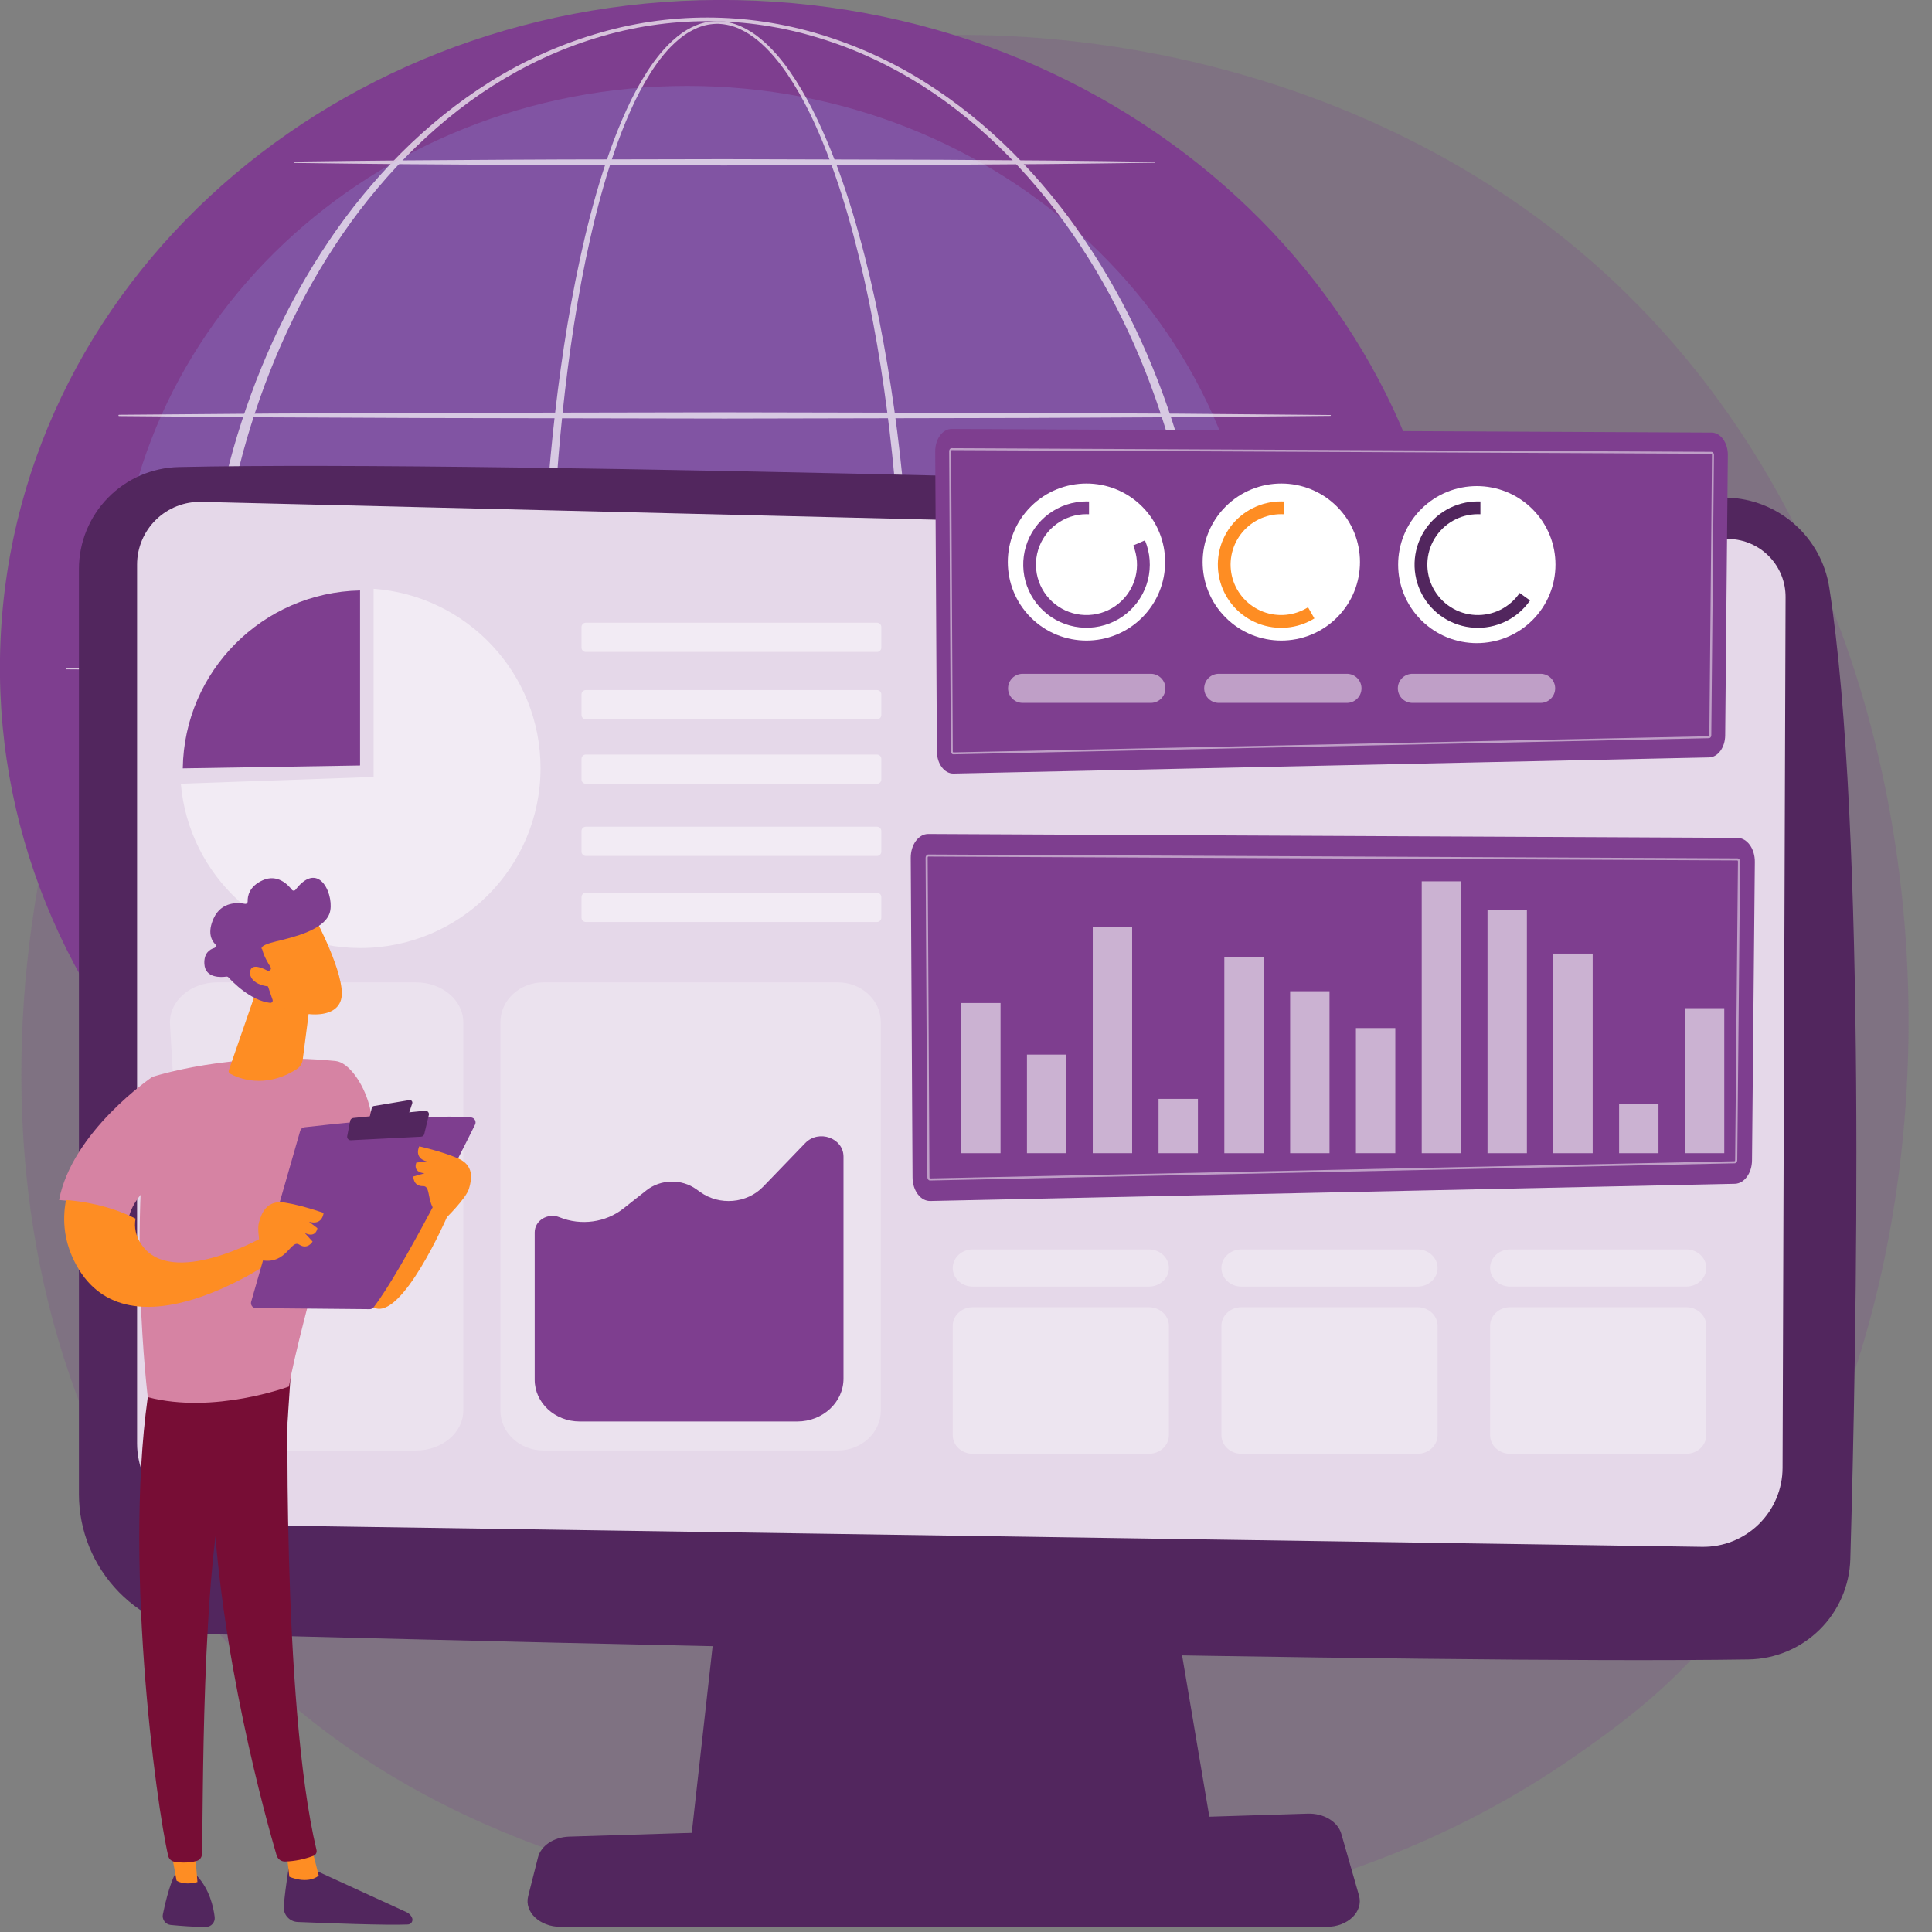 <svg xmlns="http://www.w3.org/2000/svg" width="399" height="399" viewBox="0 0 399 399" fill="none"><rect x="0" y="0" width="399" height="399" fill="#808080" stroke="none"/><g clip-path="url(#clip0_1892_7383)"><path d="M348.985 343.067C340.982 351.477 333.41 356.9 327.426 361.185C257.098 411.553 173.879 396.871 156.187 393.283C130.07 387.987 79.586 377.753 43.088 334.912C-12.127 270.1 -3.528 167.984 39.303 100.579C47.137 88.249 88.523 19.816 172.638 8.841C223.544 2.205 282.883 15.594 325.855 51.534C416.057 126.956 409.636 279.337 348.985 343.067Z" fill="#7E3E8F" fill-opacity="0.2"></path><path d="M299.944 145.334C303.307 68.771 238.912 3.768 156.115 0.145C73.318 -3.477 3.472 55.652 0.11 132.215C-3.253 208.777 61.142 273.78 143.939 277.403C226.736 281.026 296.582 221.896 299.944 145.334Z" fill="#7E3E8F"></path><path opacity="0.19" d="M141.92 239.803C206.952 239.803 259.672 190.094 259.672 128.775C259.672 67.455 206.952 17.746 141.92 17.746C76.887 17.746 24.168 67.455 24.168 128.775C24.168 190.094 76.887 239.803 141.92 239.803Z" fill="#91B3FA"></path><g opacity="0.68"><g style="mix-blend-mode:soft-light"><path d="M188.375 139.452C188.34 163.925 186.657 188.449 182.336 212.576C181.242 218.603 179.975 224.601 178.464 230.542C176.953 236.483 175.198 242.368 173.052 248.124C170.905 253.88 168.383 259.524 164.983 264.694C163.274 267.261 161.326 269.721 158.927 271.743C157.729 272.77 156.395 273.628 154.963 274.294C153.51 274.964 151.936 275.334 150.336 275.381C148.734 275.421 147.142 275.13 145.657 274.528C144.195 273.925 142.828 273.111 141.602 272.112C139.146 270.151 137.16 267.719 135.416 265.173C131.955 260.038 129.414 254.392 127.23 248.66C125.047 242.928 123.294 237.031 121.765 231.096C120.237 225.161 118.958 219.163 117.854 213.139C115.654 201.087 114.151 188.918 113.139 176.716C112.126 164.515 111.629 152.265 111.572 140.025C111.541 133.904 111.714 127.784 111.927 121.667C112.139 115.55 112.496 109.441 112.945 103.329C113.852 91.121 115.207 78.943 117.218 66.862C118.229 60.823 119.407 54.81 120.825 48.851C122.244 42.891 123.898 36.982 125.953 31.2C126.982 28.312 128.108 25.454 129.392 22.664C130.657 19.858 132.129 17.149 133.795 14.561C135.484 11.992 137.427 9.54 139.846 7.576C141.051 6.582 142.4 5.775 143.847 5.184C145.307 4.595 146.874 4.318 148.447 4.369C150.017 4.428 151.561 4.789 152.994 5.431C154.413 6.076 155.741 6.903 156.945 7.893C159.357 9.85 161.36 12.243 163.126 14.755C166.648 19.816 169.304 25.397 171.604 31.075C173.905 36.753 175.773 42.611 177.415 48.514C179.058 54.416 180.436 60.388 181.636 66.394C186.381 90.448 188.305 114.974 188.375 139.452ZM186.561 139.452C186.583 127.257 186.119 115.059 185.104 102.908C184.088 90.756 182.585 78.638 180.327 66.657C179.199 60.667 177.884 54.716 176.322 48.819C174.759 42.923 172.94 37.104 170.736 31.428C168.531 25.751 165.94 20.204 162.523 15.181C160.806 12.686 158.867 10.317 156.542 8.39C155.39 7.422 154.115 6.609 152.752 5.973C151.393 5.34 149.922 4.983 148.425 4.921C146.928 4.883 145.44 5.162 144.059 5.74C142.675 6.324 141.388 7.114 140.241 8.082C137.921 10.007 136.039 12.428 134.401 14.974C132.784 17.547 131.361 20.235 130.143 23.018C128.902 25.794 127.816 28.64 126.826 31.519C124.855 37.28 123.277 43.176 121.928 49.118C120.579 55.06 119.475 61.059 118.535 67.085C116.661 79.138 115.443 91.286 114.673 103.459C113.902 115.632 113.626 127.834 113.649 140.03C113.615 152.224 114.043 164.408 114.93 176.583C115.846 188.742 117.248 200.87 119.346 212.879C120.397 218.882 121.624 224.855 123.096 230.766C124.567 236.677 126.28 242.529 128.384 248.236C130.488 253.944 132.976 259.526 136.32 264.57C138.002 267.071 139.918 269.442 142.239 271.323C143.382 272.267 144.658 273.04 146.025 273.616C147.379 274.184 148.839 274.461 150.308 274.429C151.776 274.372 153.218 274.02 154.546 273.392C155.886 272.756 157.132 271.938 158.249 270.962C160.528 269.017 162.395 266.616 164.049 264.092C167.335 259.01 169.773 253.398 171.865 247.697C173.957 241.997 175.632 236.121 177.092 230.212C178.552 224.302 179.76 218.32 180.795 212.316C182.879 200.305 184.263 188.174 185.183 176.015C186.103 163.857 186.566 151.65 186.562 139.452H186.561Z" fill="white"></path></g><g style="mix-blend-mode:soft-light"><path d="M250.232 139.452C250.148 155.212 248.118 170.978 243.891 186.178C239.59 201.34 233.107 215.929 224.305 229.026C219.917 235.584 214.909 241.707 209.35 247.31C203.791 252.919 197.615 257.883 190.939 262.107C184.246 266.317 177.02 269.616 169.452 271.916C154.226 276.539 137.967 276.546 122.737 271.936C115.163 269.644 107.93 266.351 101.23 262.146C94.546 257.926 88.36 252.967 82.79 247.361C77.218 241.761 72.196 235.64 67.793 229.084C58.974 215.986 52.477 201.392 48.157 186.221C46.034 178.616 44.445 170.874 43.401 163.049C41.263 147.392 41.269 131.518 43.417 115.862C44.464 108.039 46.058 100.299 48.187 92.697C52.518 77.533 59.025 62.949 67.852 49.864C72.25 43.313 77.269 37.198 82.838 31.604C88.415 26.029 94.579 21.027 101.272 16.843C107.969 12.657 115.195 9.377 122.758 7.09C137.961 2.458 154.204 2.465 169.404 7.11C176.963 9.401 184.183 12.687 190.873 16.88C197.557 21.067 203.713 26.073 209.282 31.65C214.84 37.247 219.848 43.363 224.236 49.915C233.044 62.993 239.537 77.576 243.848 92.733C248.097 107.927 250.137 123.691 250.232 139.452ZM248.153 139.452C248.13 123.87 246.184 108.272 242.065 93.231C237.923 78.213 231.688 63.714 223.101 50.675C218.823 44.146 213.927 38.041 208.481 32.445C203.021 26.874 196.99 21.833 190.393 17.644C183.789 13.477 176.658 10.125 169.18 7.856C154.139 3.198 138.036 3.205 122.999 7.874C115.524 10.149 108.4 13.51 101.803 17.683C95.214 21.878 89.193 26.924 83.742 32.496C78.306 38.094 73.42 44.198 69.152 50.727C60.584 63.764 54.361 78.254 50.239 93.266C48.203 100.783 46.683 108.43 45.691 116.154C43.652 131.614 43.658 147.274 45.707 162.733C46.7 170.457 48.223 178.104 50.265 185.621C54.395 200.625 60.629 215.107 69.207 228.126C73.477 234.649 78.365 240.749 83.802 246.341C89.252 251.906 95.27 256.946 101.857 261.125C108.449 265.308 115.571 268.593 123.034 270.893C138.044 275.584 154.131 275.592 169.145 270.914C176.613 268.62 183.741 265.341 190.339 261.162C196.933 256.986 202.961 251.949 208.427 246.386C213.874 240.797 218.77 234.699 223.05 228.176C231.641 215.151 237.888 200.662 242.041 185.65C246.163 170.629 248.118 155.032 248.153 139.452Z" fill="white"></path></g><g style="mix-blend-mode:soft-light"><path d="M24.559 85.661L55.836 85.41L87.111 85.267L149.663 85.152L212.215 85.28L243.493 85.434L274.768 85.707C274.791 85.71 274.811 85.72 274.826 85.737C274.841 85.754 274.85 85.776 274.85 85.799C274.85 85.821 274.841 85.843 274.826 85.86C274.811 85.876 274.791 85.887 274.768 85.89L243.493 86.162L212.218 86.318L149.666 86.446L87.11 86.329L55.834 86.187L24.559 85.931C24.529 85.923 24.502 85.905 24.483 85.88C24.464 85.856 24.454 85.825 24.454 85.794C24.454 85.763 24.464 85.733 24.483 85.708C24.502 85.683 24.529 85.665 24.559 85.657V85.661Z" fill="white"></path></g><g style="mix-blend-mode:soft-light"><path d="M60.844 33.376C68.25 33.26 75.646 33.21 83.048 33.124L105.253 32.982C112.66 32.923 120.056 32.928 127.458 32.91L149.663 32.867L194.073 32.995L216.277 33.15C223.683 33.244 231.081 33.292 238.483 33.423C238.495 33.423 238.507 33.425 238.518 33.43C238.529 33.435 238.539 33.442 238.547 33.45C238.556 33.459 238.562 33.469 238.566 33.48C238.571 33.492 238.573 33.503 238.572 33.515C238.572 33.539 238.562 33.562 238.546 33.579C238.529 33.596 238.507 33.606 238.483 33.606C231.077 33.731 223.679 33.785 216.277 33.878L194.073 34.034L149.663 34.161L127.458 34.12C120.051 34.101 112.655 34.107 105.253 34.046L83.048 33.904C75.642 33.818 68.244 33.769 60.844 33.651C60.806 33.651 60.77 33.636 60.743 33.609C60.716 33.582 60.701 33.546 60.701 33.508C60.704 33.472 60.72 33.439 60.746 33.414C60.773 33.39 60.807 33.376 60.844 33.376Z" fill="white"></path></g><g style="mix-blend-mode:soft-light"><path d="M13.691 137.946L47.684 137.695L81.677 137.553L149.663 137.438L217.649 137.564L251.642 137.72L285.636 137.992C285.658 137.995 285.679 138.006 285.694 138.022C285.709 138.039 285.717 138.061 285.717 138.084C285.717 138.106 285.709 138.128 285.694 138.145C285.679 138.162 285.658 138.173 285.636 138.175L251.642 138.448L217.649 138.603L149.663 138.731L81.677 138.616L47.684 138.474L13.691 138.224C13.654 138.222 13.62 138.206 13.595 138.18C13.57 138.153 13.556 138.118 13.556 138.081C13.557 138.046 13.572 138.013 13.597 137.988C13.622 137.963 13.656 137.948 13.691 137.946Z" fill="white"></path></g><g style="mix-blend-mode:soft-light"><path d="M24.559 190.233L55.836 189.98L87.112 189.838L149.663 189.723L212.215 189.849L243.491 190.006L274.766 190.277C274.79 190.277 274.813 190.287 274.83 190.305C274.848 190.322 274.857 190.345 274.857 190.369C274.857 190.381 274.855 190.393 274.851 190.405C274.846 190.416 274.839 190.426 274.831 190.434C274.822 190.443 274.812 190.449 274.801 190.454C274.79 190.458 274.778 190.461 274.766 190.46L243.493 190.733L212.218 190.89L149.666 191.016L87.114 190.901L55.839 190.759L24.562 190.507C24.525 190.507 24.488 190.492 24.462 190.466C24.435 190.439 24.42 190.403 24.42 190.365C24.422 190.33 24.438 190.297 24.464 190.272C24.49 190.248 24.524 190.234 24.559 190.233Z" fill="white"></path></g><g style="mix-blend-mode:soft-light"><path d="M242.958 243.134H65.319C65.192 243.134 65.07 243.083 64.98 242.994C64.889 242.904 64.839 242.782 64.839 242.655C64.839 242.528 64.889 242.406 64.98 242.316C65.07 242.226 65.192 242.176 65.319 242.176H242.958C243.085 242.176 243.207 242.226 243.297 242.316C243.387 242.406 243.438 242.528 243.438 242.655C243.438 242.782 243.387 242.904 243.297 242.994C243.207 243.083 243.085 243.134 242.958 243.134Z" fill="white"></path></g></g><path d="M151.921 297.457L142.604 380.87H250.712L236.63 297.457H151.921Z" fill="#52265E"></path><path d="M273.996 397.937H115.773C111.474 397.937 108.247 394.882 109.079 391.601L111.109 383.588C111.719 381.171 114.377 379.408 117.531 379.309L270.069 374.559C273.365 374.455 276.285 376.202 277.003 378.707L280.663 391.472C281.609 394.788 278.364 397.937 273.996 397.937Z" fill="#52265E"></path><path d="M16.3 117.52V308.557C16.299 316.114 19.257 323.372 24.541 328.784C29.825 334.196 37.018 337.334 44.587 337.528C114.494 339.328 294.544 343.691 361.098 342.712C366.603 342.629 371.863 340.428 375.782 336.568C379.701 332.708 381.976 327.488 382.132 321.995C383.413 277.613 385.499 170.892 377.786 121.346C377.002 116.289 374.472 111.665 370.633 108.273C366.795 104.882 361.889 102.936 356.766 102.773C298.192 100.905 103.449 94.965 36.932 96.456C31.417 96.579 26.169 98.853 22.313 102.79C18.457 106.727 16.298 112.014 16.3 117.52Z" fill="#52265E"></path><path d="M28.31 116.589V298.09C28.31 302.5 30.048 306.732 33.148 309.874C36.249 313.015 40.463 314.813 44.881 314.879L351.523 319.455C353.688 319.486 355.838 319.089 357.848 318.286C359.858 317.483 361.689 316.29 363.234 314.776C364.78 313.262 366.009 311.458 366.851 309.466C367.693 307.475 368.131 305.338 368.14 303.176L368.761 123.298C368.773 120.171 367.557 117.165 365.374 114.923C363.191 112.681 360.214 111.382 357.082 111.305L41.599 103.645C39.87 103.602 38.149 103.906 36.538 104.537C34.928 105.169 33.46 106.116 32.222 107.322C30.983 108.528 29.999 109.969 29.327 111.561C28.655 113.153 28.309 114.862 28.31 116.589Z" fill="#E5D8E9"></path><g opacity="0.49"><path opacity="0.5" d="M85.884 202.875H44.896C39.295 202.875 34.833 206.818 35.107 211.527L39.771 291.721C40.028 296.114 44.329 299.567 49.56 299.567H85.879C91.291 299.567 95.677 295.871 95.677 291.322V211.124C95.683 206.568 91.296 202.875 85.884 202.875Z" fill="white"></path><path opacity="0.5" d="M173.02 202.875H112.237C107.327 202.875 103.346 206.571 103.346 211.12V291.313C103.346 295.869 107.334 299.558 112.237 299.558H173.02C177.931 299.558 181.912 295.862 181.912 291.313V211.124C181.912 206.568 177.931 202.875 173.02 202.875Z" fill="white"></path><path d="M77.156 121.598V160.464L37.344 161.854C38.974 180.865 54.949 195.787 74.419 195.787C94.972 195.787 111.633 179.155 111.633 158.643C111.633 139.048 96.43 122.996 77.156 121.598Z" fill="white"></path><path d="M181.117 142.512H120.988C120.494 142.512 120.094 142.911 120.094 143.404V147.658C120.094 148.151 120.494 148.551 120.988 148.551H181.117C181.611 148.551 182.012 148.151 182.012 147.658V143.404C182.012 142.911 181.611 142.512 181.117 142.512Z" fill="white"></path><path d="M181.117 128.605H120.988C120.494 128.605 120.094 129.005 120.094 129.498V133.752C120.094 134.245 120.494 134.644 120.988 134.644H181.117C181.611 134.644 182.012 134.245 182.012 133.752V129.498C182.012 129.005 181.611 128.605 181.117 128.605Z" fill="white"></path><path d="M181.117 155.832H120.988C120.494 155.832 120.094 156.232 120.094 156.725V160.978C120.094 161.471 120.494 161.871 120.988 161.871H181.117C181.611 161.871 182.012 161.471 182.012 160.978V156.725C182.012 156.232 181.611 155.832 181.117 155.832Z" fill="white"></path><path d="M181.117 170.734H120.988C120.494 170.734 120.094 171.134 120.094 171.627V175.88C120.094 176.374 120.494 176.773 120.988 176.773H181.117C181.611 176.773 182.012 176.374 182.012 175.88V171.627C182.012 171.134 181.611 170.734 181.117 170.734Z" fill="white"></path><path d="M181.117 184.375H120.988C120.494 184.375 120.094 184.775 120.094 185.268V189.521C120.094 190.014 120.494 190.414 120.988 190.414H181.117C181.611 190.414 182.012 190.014 182.012 189.521V185.268C182.012 184.775 181.611 184.375 181.117 184.375Z" fill="white"></path></g><g opacity="0.64"><path opacity="0.5" d="M237.273 258.031H200.889C198.61 258.031 196.759 259.749 196.759 261.87C196.759 263.991 198.61 265.708 200.889 265.708H237.273C239.552 265.708 241.404 263.991 241.404 261.87C241.404 259.749 239.556 258.031 237.273 258.031Z" fill="white"></path><path opacity="0.5" d="M292.762 258.031H256.378C254.1 258.031 252.248 259.749 252.248 261.87C252.248 263.991 254.1 265.708 256.378 265.708H292.762C295.041 265.708 296.893 263.991 296.893 261.87C296.893 259.749 295.051 258.031 292.762 258.031Z" fill="white"></path><path opacity="0.5" d="M311.869 265.704H348.253C350.532 265.704 352.383 263.987 352.383 261.866C352.383 259.745 350.532 258.027 348.253 258.027H311.869C309.59 258.027 307.738 259.745 307.738 261.866C307.738 263.987 309.578 265.704 311.869 265.704Z" fill="white"></path><path opacity="0.5" d="M237.273 269.969H200.889C198.61 269.969 196.759 271.686 196.759 273.807V296.4C196.759 298.518 198.61 300.239 200.889 300.239H237.273C239.552 300.239 241.404 298.52 241.404 296.4V273.804C241.408 271.686 239.556 269.969 237.273 269.969Z" fill="white"></path><path opacity="0.5" d="M292.762 269.969H256.378C254.1 269.969 252.248 271.686 252.248 273.807V296.4C252.248 298.518 254.1 300.239 256.378 300.239H292.762C295.041 300.239 296.893 298.52 296.893 296.4V273.804C296.903 271.686 295.051 269.969 292.762 269.969Z" fill="white"></path><path opacity="0.5" d="M348.253 269.969H311.869C309.59 269.969 307.738 271.686 307.738 273.807V296.4C307.738 298.518 309.59 300.239 311.869 300.239H348.253C350.532 300.239 352.383 298.52 352.383 296.4V273.804C352.387 271.686 350.536 269.969 348.253 269.969Z" fill="white"></path></g><path d="M110.427 254.503V284.948C110.427 289.707 114.586 293.567 119.716 293.567H164.658C169.928 293.567 174.201 289.603 174.201 284.714V238.875C174.201 235.017 169.073 233.198 166.296 236.073L157.608 245.079C154.265 248.545 148.605 249.033 144.632 246.197L143.801 245.604C140.736 243.416 136.441 243.513 133.494 245.837L128.738 249.59C125.077 252.479 119.959 253.177 115.556 251.39C113.137 250.414 110.427 252.052 110.427 254.503Z" fill="#7E3E8F"></path><path d="M74.36 158.091V121.941C54.255 122.345 38.041 138.59 37.748 158.684L74.36 158.091Z" fill="#7E3E8F"></path><path d="M358.827 173.04L191.723 172.238C189.709 172.22 188.074 174.443 188.09 177.178L188.46 243.168C188.475 245.919 190.154 248.114 192.178 248.031L358.329 244.478C360.261 244.398 361.805 242.266 361.829 239.644L362.412 178.007C362.438 175.286 360.83 173.059 358.827 173.04Z" fill="#7E3E8F"></path><path opacity="0.5" d="M192.078 243.8C191.769 243.8 191.528 243.516 191.527 243.136L191.156 177.148C191.153 176.985 191.203 176.826 191.299 176.694C191.344 176.626 191.406 176.571 191.478 176.532C191.55 176.493 191.63 176.473 191.712 176.473L358.816 177.276C358.897 177.276 358.977 177.297 359.049 177.336C359.12 177.376 359.18 177.432 359.224 177.5C359.32 177.631 359.37 177.789 359.367 177.951L358.784 239.587C358.784 239.952 358.554 240.236 358.255 240.248L192.078 243.8ZM191.706 176.901C191.696 176.901 191.675 176.901 191.641 176.947C191.6 177.005 191.581 177.075 191.585 177.145L191.955 243.134C191.955 243.276 192.034 243.372 192.074 243.372L358.232 239.818C358.276 239.818 358.346 239.719 358.347 239.58L358.928 177.945C358.932 177.875 358.913 177.806 358.873 177.748C358.84 177.701 358.817 177.699 358.809 177.699L191.706 176.901Z" fill="white"></path><g opacity="0.6"><path d="M206.633 207.145H198.501V238.162H206.633V207.145Z" fill="white"></path><path d="M220.221 217.801H212.089V238.158H220.221V217.801Z" fill="white"></path><path d="M233.81 191.457H225.678V238.16H233.81V191.457Z" fill="white"></path><path d="M247.397 226.941H239.265V238.162H247.397V226.941Z" fill="white"></path><path d="M260.984 197.703H252.852V238.163H260.984V197.703Z" fill="white"></path><path d="M274.573 204.707H266.44V238.161H274.573V204.707Z" fill="white"></path><path d="M288.161 212.32H280.028V238.16H288.161V212.32Z" fill="white"></path><path d="M301.749 182.016H293.616V238.161H301.749V182.016Z" fill="white"></path><path d="M315.338 187.957H307.205V238.163H315.338V187.957Z" fill="white"></path><path d="M328.924 196.941H320.792V238.163H328.924V196.941Z" fill="white"></path><path d="M342.513 227.984H334.381V238.163H342.513V227.984Z" fill="white"></path><path d="M356.1 208.207H347.968V238.158H356.1V208.207Z" fill="white"></path></g><path d="M353.475 89.338L196.56 88.586C194.668 88.568 193.133 90.656 193.142 93.225L193.489 155.191C193.503 157.774 195.08 159.836 196.981 159.759L353.002 156.424C354.816 156.349 356.266 154.346 356.289 151.875L356.836 93.997C356.864 91.448 355.355 89.355 353.475 89.338Z" fill="#7E3E8F"></path><path opacity="0.5" d="M196.888 155.786C196.603 155.786 196.372 155.512 196.369 155.162L196.022 93.197C196.018 93.044 196.063 92.895 196.151 92.77C196.194 92.706 196.251 92.654 196.319 92.618C196.387 92.582 196.462 92.563 196.539 92.562L353.455 93.314C353.531 93.316 353.606 93.336 353.673 93.373C353.74 93.41 353.797 93.463 353.839 93.526C353.928 93.65 353.973 93.8 353.968 93.953L353.421 151.831C353.421 152.174 353.204 152.44 352.924 152.451L196.888 155.786ZM196.539 92.965C196.529 92.965 196.509 92.965 196.476 93.009C196.439 93.063 196.421 93.128 196.425 93.194L196.772 155.159C196.772 155.301 196.845 155.384 196.883 155.384L352.911 152.049C352.952 152.049 353.018 151.956 353.019 151.825L353.566 93.948C353.569 93.882 353.55 93.817 353.513 93.762C353.482 93.718 353.462 93.718 353.453 93.718L196.539 92.965Z" fill="white"></path><path d="M235.868 127.541C242.213 121.208 242.213 110.941 235.868 104.608C229.524 98.275 219.237 98.275 212.892 104.608C206.548 110.941 206.548 121.208 212.892 127.541C219.237 133.873 229.524 133.873 235.868 127.541Z" fill="white"></path><path d="M276.105 127.541C282.449 121.208 282.449 110.941 276.105 104.608C269.76 98.275 259.473 98.275 253.129 104.608C246.784 110.941 246.784 121.208 253.129 127.541C259.473 133.873 269.76 133.873 276.105 127.541Z" fill="white"></path><path d="M316.481 128.072C322.825 121.739 322.825 111.472 316.481 105.139C310.136 98.806 299.849 98.806 293.505 105.139C287.16 111.472 287.16 121.739 293.505 128.072C299.849 134.405 310.136 134.405 316.481 128.072Z" fill="white"></path><path d="M234.034 112.646C234.884 114.712 235.046 116.996 234.497 119.161C233.948 121.325 232.716 123.257 230.983 124.67C229.251 126.083 227.109 126.903 224.874 127.008C222.639 127.114 220.429 126.499 218.571 125.256C216.712 124.013 215.303 122.206 214.552 120.102C213.8 117.999 213.746 115.71 214.397 113.573C215.048 111.437 216.369 109.565 218.167 108.236C219.964 106.906 222.143 106.188 224.38 106.188C224.557 106.188 224.733 106.188 224.907 106.202V103.562C224.732 103.562 224.557 103.551 224.38 103.551C221.576 103.553 218.847 104.455 216.596 106.123C214.345 107.792 212.691 110.139 211.879 112.818C211.066 115.497 211.139 118.366 212.085 121C213.032 123.635 214.802 125.896 217.135 127.449C219.467 129.002 222.239 129.766 225.039 129.626C227.84 129.487 230.521 128.452 232.688 126.675C234.854 124.898 236.39 122.473 237.07 119.758C237.749 117.042 237.536 114.181 236.461 111.596L234.034 112.646Z" fill="#7E3E8F"></path><path d="M270.138 125.416C268.769 126.276 267.219 126.807 265.609 126.966C264 127.125 262.375 126.909 260.864 126.334C259.352 125.759 257.995 124.841 256.9 123.653C255.805 122.465 255.002 121.039 254.554 119.488C254.106 117.936 254.025 116.302 254.318 114.715C254.612 113.127 255.271 111.629 256.243 110.339C257.216 109.049 258.476 108.003 259.923 107.282C261.371 106.562 262.966 106.187 264.583 106.188C264.76 106.188 264.935 106.188 265.109 106.202V103.562C264.935 103.562 264.759 103.551 264.583 103.551C262.562 103.552 260.568 104.021 258.758 104.921C256.948 105.821 255.373 107.127 254.154 108.737C252.936 110.348 252.108 112.218 251.735 114.201C251.363 116.185 251.457 118.228 252.009 120.169C252.56 122.11 253.556 123.897 254.916 125.39C256.277 126.883 257.966 128.04 259.85 128.772C261.734 129.503 263.763 129.789 265.776 129.606C267.789 129.423 269.733 128.777 271.454 127.718L270.138 125.416Z" fill="#FE8D23"></path><path d="M313.84 122.459C312.829 123.945 311.449 125.144 309.837 125.94C308.224 126.736 306.432 127.103 304.636 127.004C302.839 126.905 301.098 126.344 299.583 125.376C298.068 124.408 296.829 123.065 295.987 121.477C295.145 119.89 294.729 118.113 294.778 116.317C294.827 114.522 295.341 112.77 296.269 111.232C297.197 109.693 298.508 108.42 300.075 107.536C301.641 106.652 303.41 106.188 305.209 106.188C305.386 106.188 305.562 106.188 305.736 106.202V103.562C305.561 103.562 305.386 103.551 305.209 103.551C302.957 103.552 300.744 104.133 298.783 105.238C296.823 106.343 295.181 107.935 294.018 109.859C292.854 111.783 292.208 113.974 292.141 116.221C292.075 118.467 292.591 120.693 293.639 122.682C294.687 124.671 296.232 126.356 298.124 127.575C300.016 128.793 302.191 129.503 304.439 129.637C306.686 129.77 308.931 129.322 310.954 128.336C312.977 127.349 314.711 125.859 315.988 124.007L313.84 122.459Z" fill="#52265E"></path><path opacity="0.5" d="M237.734 139.157H211.26C210.859 139.148 210.461 139.22 210.088 139.367C209.715 139.514 209.376 139.733 209.089 140.013C208.803 140.293 208.575 140.627 208.42 140.995C208.265 141.364 208.185 141.76 208.185 142.16C208.185 142.56 208.265 142.956 208.42 143.325C208.575 143.693 208.803 144.027 209.089 144.307C209.376 144.587 209.715 144.807 210.088 144.954C210.461 145.101 210.859 145.172 211.26 145.163H237.734C238.52 145.146 239.269 144.822 239.819 144.261C240.369 143.699 240.678 142.945 240.678 142.16C240.678 141.375 240.369 140.621 239.819 140.059C239.269 139.498 238.52 139.174 237.734 139.157Z" fill="white"></path><path opacity="0.5" d="M278.103 139.157H251.634C250.848 139.174 250.099 139.498 249.549 140.059C248.999 140.621 248.69 141.375 248.69 142.16C248.69 142.945 248.999 143.699 249.549 144.261C250.099 144.822 250.848 145.146 251.634 145.163H278.103C278.503 145.172 278.902 145.101 279.274 144.954C279.647 144.807 279.987 144.587 280.273 144.307C280.559 144.027 280.787 143.693 280.942 143.325C281.098 142.956 281.178 142.56 281.178 142.16C281.178 141.76 281.098 141.364 280.942 140.995C280.787 140.627 280.559 140.293 280.273 140.013C279.987 139.733 279.647 139.514 279.274 139.367C278.902 139.22 278.503 139.148 278.103 139.157Z" fill="white"></path><path opacity="0.5" d="M291.756 145.163H318.23C319.016 145.146 319.765 144.822 320.315 144.261C320.866 143.699 321.174 142.945 321.174 142.16C321.174 141.375 320.866 140.621 320.315 140.059C319.765 139.498 319.016 139.174 318.23 139.157H291.756C291.355 139.148 290.957 139.22 290.584 139.367C290.211 139.514 289.872 139.733 289.585 140.013C289.299 140.293 289.071 140.627 288.916 140.995C288.761 141.364 288.681 141.76 288.681 142.16C288.681 142.56 288.761 142.956 288.916 143.325C289.071 143.693 289.299 144.027 289.585 144.307C289.872 144.587 290.211 144.807 290.584 144.954C290.957 145.101 291.355 145.172 291.756 145.163Z" fill="white"></path><path d="M92.289 251.391C92.289 251.391 82.95 272.904 77.202 270.036C71.453 267.169 67.144 243.502 67.144 243.502C67.144 243.502 85.105 239.199 92.289 251.391Z" fill="#FE8D23"></path><path d="M59.764 384.895C59.764 384.895 58.984 389.301 58.601 393.674C58.566 394.079 58.614 394.487 58.742 394.873C58.87 395.259 59.075 395.615 59.345 395.919C59.614 396.224 59.943 396.471 60.311 396.645C60.678 396.82 61.078 396.918 61.485 396.934C67.311 397.176 79.775 397.645 84.249 397.449C84.405 397.441 84.556 397.396 84.692 397.317C84.827 397.239 84.941 397.13 85.025 396.999C85.11 396.868 85.162 396.718 85.177 396.563C85.192 396.408 85.169 396.251 85.112 396.107C84.903 395.584 84.5 395.161 83.988 394.925L63.399 385.482L59.764 384.895Z" fill="#52265E"></path><path d="M59.13 382.303L59.757 387.582C59.757 387.582 63.363 389.256 65.827 387.37L64.333 381.484L59.13 382.303Z" fill="#FE8D23"></path><path d="M59.602 283.088C59.33 284.465 58.148 351.86 65.364 382.063C65.423 382.3 65.395 382.551 65.284 382.77C65.174 382.988 64.989 383.16 64.762 383.254C62.884 383.979 60.897 384.383 58.884 384.447C58.492 384.46 58.107 384.342 57.79 384.113C57.472 383.884 57.24 383.555 57.129 383.18C55.066 376.173 45.18 341.064 43.884 307.526C42.442 270.05 43.884 306.247 43.884 306.247L44.728 283.082L59.602 283.088Z" fill="#770D35"></path><path d="M36.086 387.195C36.086 387.195 34.842 389.423 33.639 395.341C33.586 395.593 33.587 395.854 33.641 396.106C33.696 396.358 33.803 396.596 33.956 396.804C34.108 397.012 34.303 397.186 34.528 397.313C34.752 397.441 35.001 397.52 35.258 397.546C37.182 397.734 40.143 397.972 42.522 397.961C42.78 397.96 43.035 397.905 43.271 397.799C43.506 397.693 43.717 397.538 43.888 397.345C44.059 397.152 44.188 396.926 44.266 396.68C44.343 396.434 44.368 396.174 44.338 395.918C44.076 393.759 43.257 390.215 40.727 387.451L36.086 387.195Z" fill="#52265E"></path><path d="M34.995 380.408L36.461 388.388C36.461 388.388 37.909 389.464 40.776 388.684L40.077 380.098L34.995 380.408Z" fill="#FE8D23"></path><path d="M31.035 285.156C25.132 320.714 32.316 373.04 34.738 383.281C34.809 383.588 34.97 383.867 35.2 384.083C35.429 384.299 35.718 384.442 36.029 384.495C37.112 384.673 38.892 384.819 40.647 384.31C40.942 384.224 41.203 384.048 41.392 383.806C41.581 383.564 41.689 383.269 41.701 382.962C42.027 374.683 41.442 323.852 46.942 303.763C47.22 302.746 47.843 301.856 48.705 301.246L59.38 293.67L60.199 281.426L31.035 285.156Z" fill="#770D35"></path><path d="M69.298 219.12C47.745 216.969 31.439 222.414 31.439 222.414C26.169 253.12 30.517 288.546 30.517 288.546C44.213 292.13 59.662 286.354 59.662 286.354C61.94 273.518 72.558 237.393 72.558 237.393C81.201 236.321 74.729 219.662 69.298 219.12Z" fill="#D683A3"></path><path d="M38.224 239.51L31.439 222.414C31.439 222.414 14.917 233.619 12.198 247.828C15.32 248.057 21.002 248.867 26.562 251.666C27.784 244.96 38.224 239.51 38.224 239.51Z" fill="#D683A3"></path><path d="M54.102 255.598C54.102 255.598 35.552 266.062 29.285 257.128C27.986 255.28 27.676 253.432 27.995 251.67C22.44 248.867 16.753 248.057 13.631 247.832C12.812 252.115 13.245 256.67 15.768 261.275C26.735 281.295 56.553 260.169 56.553 260.169L54.102 255.598Z" fill="#FE8D23"></path><path d="M51.872 268.837L61.997 233.545C62.053 233.349 62.165 233.174 62.32 233.043C62.475 232.911 62.666 232.828 62.869 232.805C64.703 232.591 70.019 231.991 76.156 231.472C83.549 230.848 92.133 230.344 97.263 230.773C97.432 230.787 97.594 230.841 97.737 230.932C97.879 231.022 97.997 231.146 98.081 231.293C98.164 231.44 98.21 231.604 98.215 231.773C98.22 231.942 98.184 232.109 98.109 232.26C95.192 238.15 83.192 262.113 77.183 269.963C77.085 270.092 76.959 270.195 76.814 270.266C76.669 270.338 76.509 270.374 76.348 270.373L52.856 270.154C52.697 270.152 52.54 270.114 52.398 270.042C52.256 269.97 52.133 269.866 52.037 269.739C51.942 269.612 51.878 269.464 51.849 269.307C51.82 269.151 51.828 268.99 51.872 268.837Z" fill="#7E3E8F"></path><path d="M77.205 228.416L84.546 227.195C84.635 227.18 84.727 227.188 84.812 227.219C84.898 227.25 84.974 227.303 85.033 227.371C85.092 227.44 85.132 227.523 85.15 227.612C85.168 227.7 85.162 227.792 85.134 227.878L84.406 230.076C84.376 230.17 84.32 230.253 84.244 230.316C84.168 230.379 84.077 230.419 83.979 230.433L76.915 231.374C76.83 231.385 76.744 231.376 76.664 231.346C76.584 231.317 76.512 231.269 76.455 231.206C76.398 231.143 76.357 231.067 76.335 230.984C76.314 230.902 76.313 230.816 76.332 230.733L76.782 228.815C76.806 228.714 76.858 228.623 76.933 228.552C77.009 228.481 77.103 228.433 77.205 228.416Z" fill="#52265E"></path><path d="M71.71 234.618L72.315 231.475C72.344 231.321 72.422 231.181 72.538 231.076C72.653 230.97 72.8 230.905 72.956 230.889L87.782 229.386C87.898 229.375 88.015 229.391 88.123 229.434C88.231 229.476 88.327 229.544 88.404 229.632C88.48 229.719 88.535 229.823 88.563 229.936C88.591 230.049 88.591 230.166 88.564 230.279L87.621 234.197C87.585 234.35 87.5 234.486 87.379 234.587C87.258 234.687 87.108 234.745 86.951 234.753L72.462 235.486C72.351 235.492 72.24 235.473 72.138 235.429C72.036 235.386 71.945 235.32 71.872 235.236C71.8 235.152 71.748 235.053 71.719 234.946C71.691 234.839 71.688 234.726 71.71 234.618Z" fill="#52265E"></path><path d="M54.318 260.313C54.318 260.313 52.907 254.525 53.476 252.472C54.044 250.419 55.148 247.781 58.821 248.363C62.494 248.946 66.83 250.496 66.83 250.496C66.83 250.496 66.612 253.17 63.819 252.307L65.551 253.645C65.551 253.645 65.303 255.787 62.944 254.64L64.555 256.412C64.555 256.412 63.541 258.172 61.806 257.044C60.072 255.915 59.238 261.01 54.318 260.313Z" fill="#FE8D23"></path><path d="M91.964 251.702C91.964 251.702 96.237 247.545 96.851 245.504C97.465 243.463 97.933 240.641 94.508 239.189C91.083 237.738 86.588 236.75 86.588 236.75C86.588 236.75 85.35 239.131 88.176 239.877L85.997 240.092C85.997 240.092 85.067 242.038 87.673 242.318L85.366 242.968C85.366 242.968 85.287 244.995 87.36 244.958C89.432 244.921 87.424 249.684 91.964 251.702Z" fill="#FE8D23"></path><path d="M52.884 204.781L47.256 221.029C47.208 221.159 47.209 221.303 47.258 221.433C47.307 221.564 47.401 221.672 47.523 221.739C49.057 222.592 54.585 225.033 61.246 220.818C61.59 220.603 61.882 220.316 62.102 219.975C62.322 219.635 62.464 219.251 62.518 218.849L64.341 204.787L52.884 204.781Z" fill="#FE8D23"></path><path d="M65.132 189.734C65.132 189.734 71.313 201.349 70.52 206.038C69.727 210.728 62.068 210.393 55.379 206.583L50.704 194.045L65.132 189.734Z" fill="#FE8D23"></path><path d="M55.675 200.425C55.739 200.397 55.796 200.355 55.842 200.303C55.888 200.251 55.922 200.19 55.942 200.123C55.962 200.056 55.967 199.986 55.957 199.917C55.947 199.848 55.922 199.782 55.884 199.724C55.389 198.969 54.46 197.428 54.164 196.079C54.164 196.079 53.053 195.368 56.992 194.429C60.932 193.489 66.805 192.026 68.04 188.68C69.244 185.41 66.082 177.21 61.034 183.75C60.99 183.808 60.932 183.855 60.866 183.887C60.801 183.92 60.728 183.936 60.655 183.936C60.581 183.936 60.509 183.92 60.443 183.887C60.377 183.855 60.32 183.808 60.275 183.75C59.448 182.675 57.273 180.444 54.254 181.796C51.428 183.063 51.11 185.129 51.149 186.171C51.152 186.243 51.138 186.315 51.11 186.381C51.081 186.447 51.037 186.506 50.983 186.553C50.928 186.6 50.863 186.633 50.793 186.652C50.723 186.67 50.65 186.672 50.579 186.658C49.155 186.387 45.722 186.152 44.121 189.663C42.804 192.555 43.66 194.191 44.44 194.992C44.498 195.05 44.54 195.123 44.562 195.202C44.584 195.282 44.584 195.365 44.563 195.445C44.543 195.525 44.502 195.598 44.445 195.657C44.388 195.717 44.316 195.76 44.237 195.783C43.297 196.068 42.085 196.865 42.206 199.062C42.374 202.097 45.766 201.829 46.742 201.691C46.819 201.678 46.899 201.685 46.973 201.709C47.048 201.734 47.115 201.777 47.169 201.834C48 202.751 51.74 206.644 55.787 207.113C55.868 207.122 55.95 207.109 56.025 207.078C56.1 207.046 56.166 206.996 56.216 206.933C56.267 206.869 56.3 206.794 56.314 206.714C56.328 206.634 56.321 206.552 56.294 206.475L54.543 201.393C54.503 201.279 54.508 201.155 54.557 201.044C54.605 200.934 54.693 200.846 54.803 200.797L55.675 200.425Z" fill="#7E3E8F"></path><path d="M56.379 201.145C56.379 201.145 51.978 198.131 51.658 200.669C51.337 203.206 55.62 204.352 57.742 203.4L56.379 201.145Z" fill="#FE8D23"></path></g><defs><clipPath id="clip0_1892_7383"><rect width="399" height="398.043" fill="white"></rect></clipPath></defs></svg>